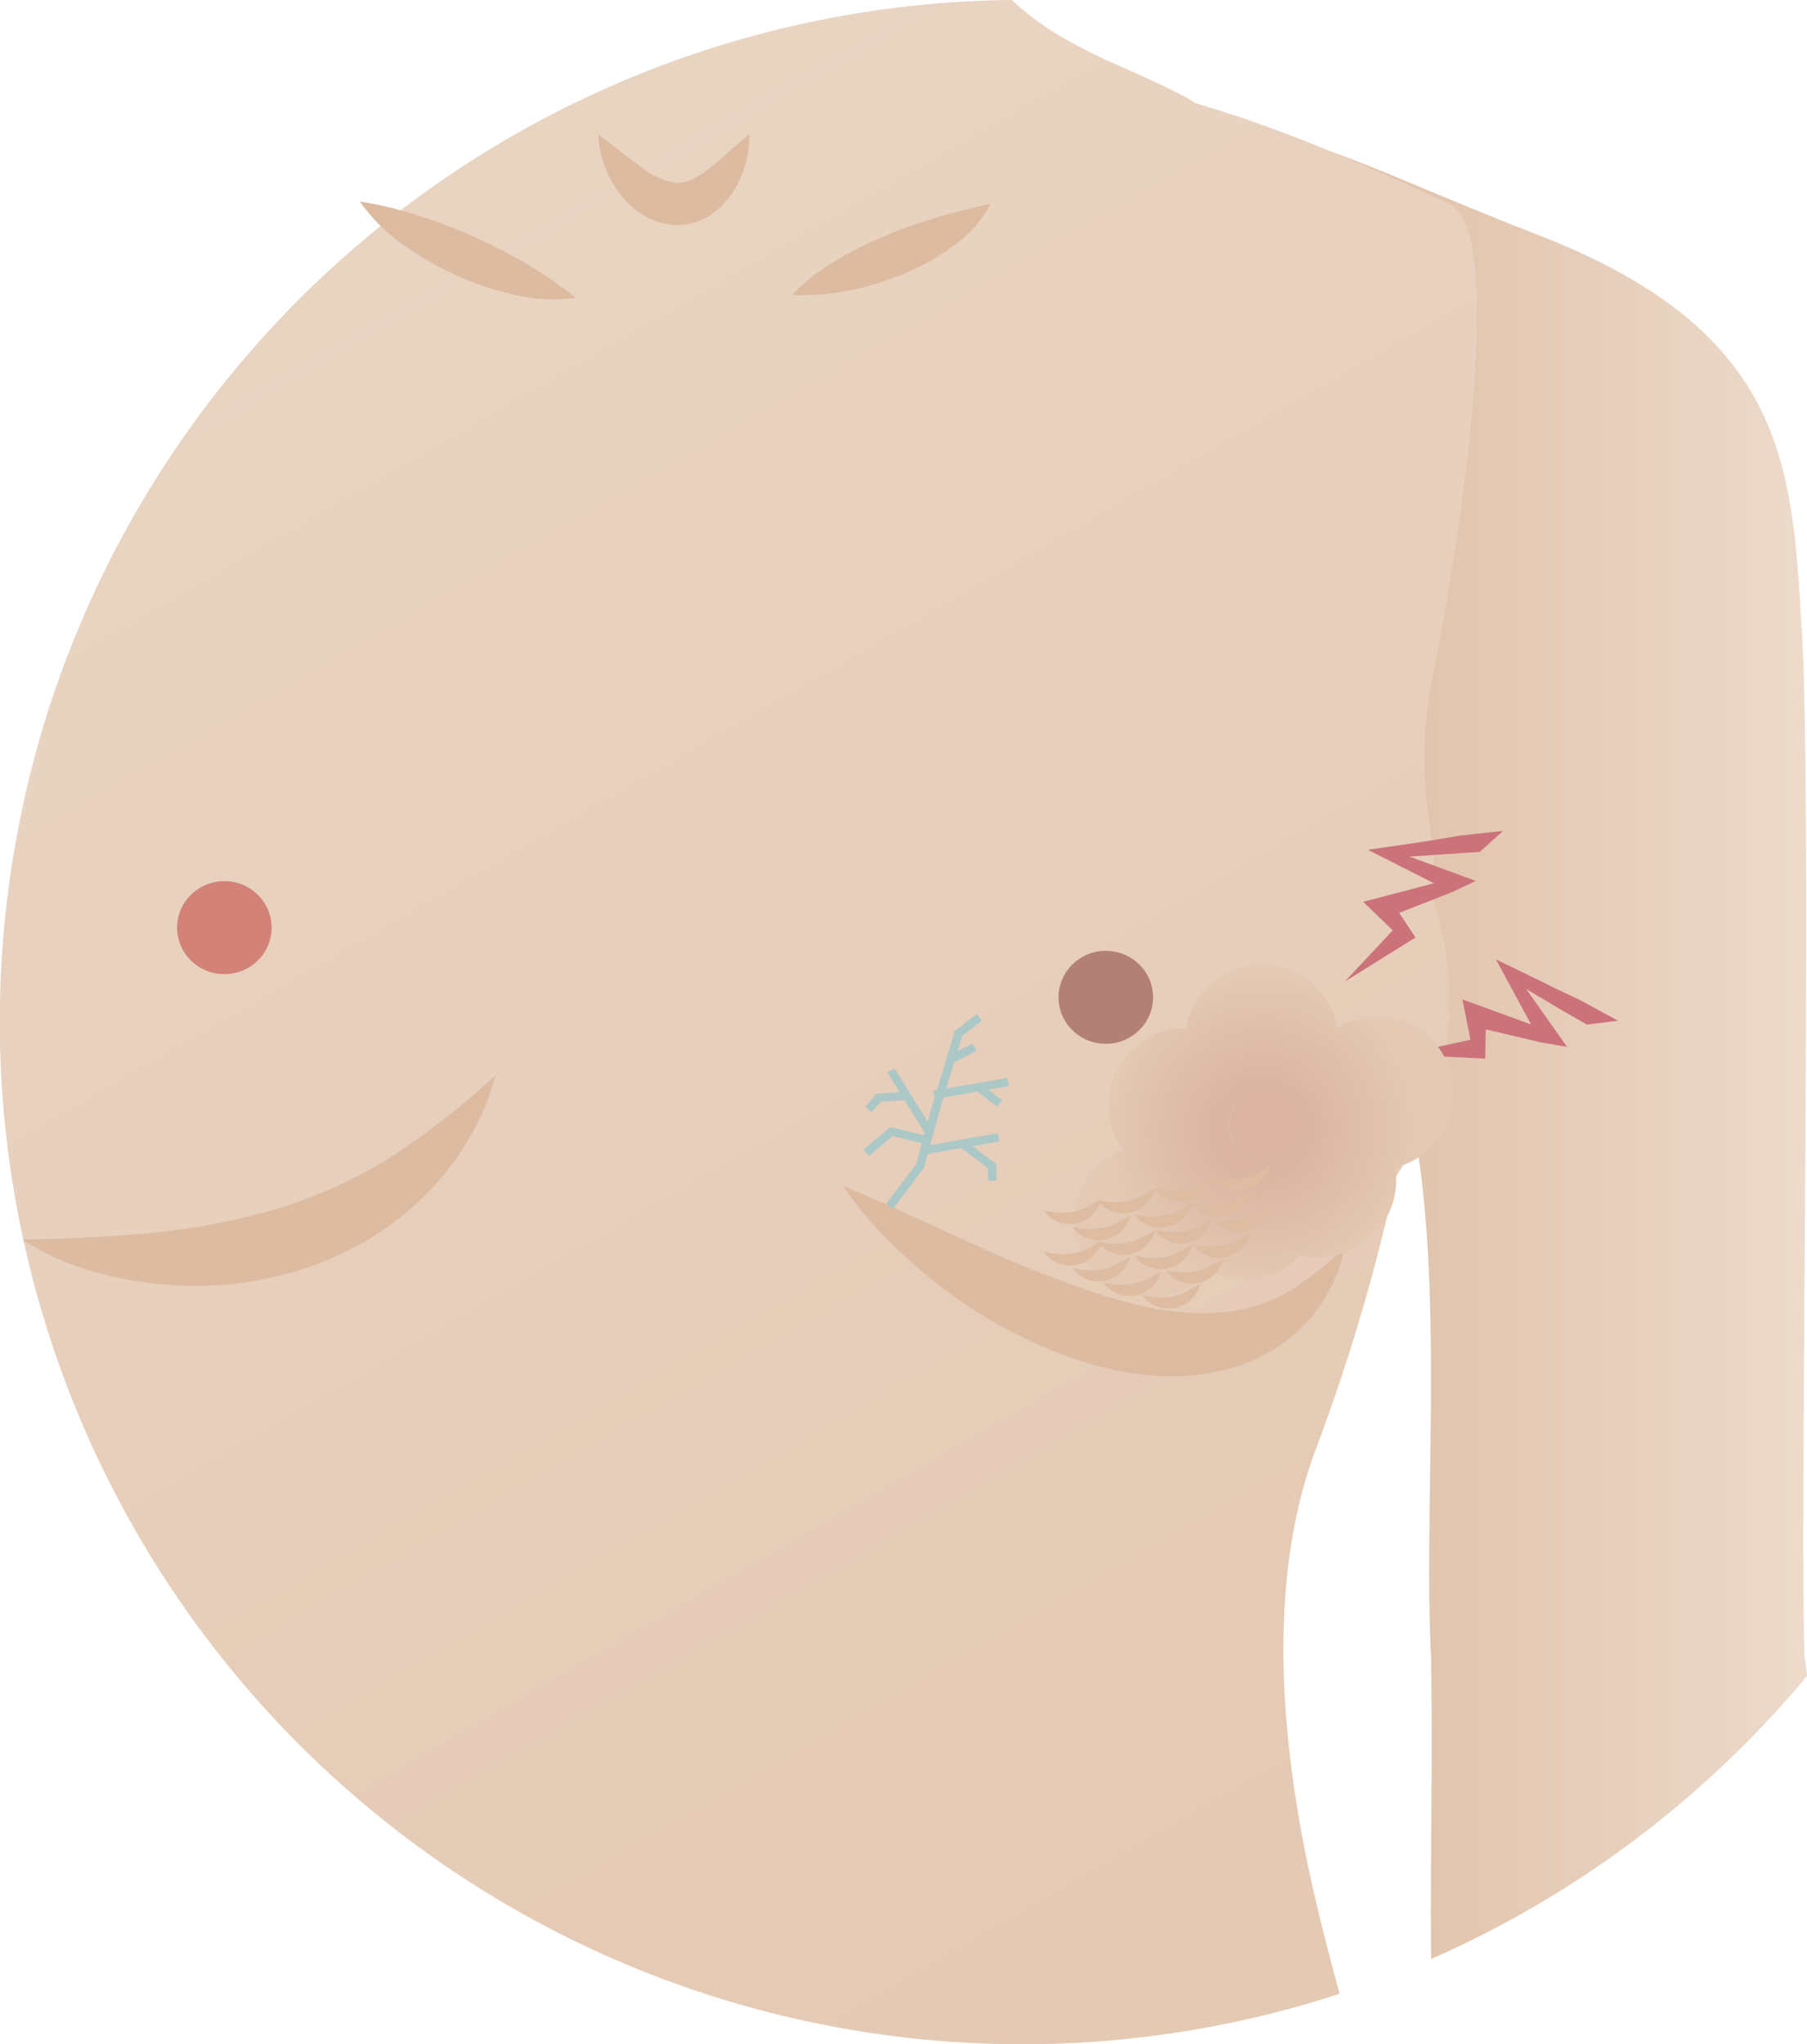 <svg xmlns="http://www.w3.org/2000/svg" xmlns:xlink="http://www.w3.org/1999/xlink" viewBox="0 0 253.45 286.63"><defs><linearGradient id="a6306a94-827c-4dd4-9712-0c9aaf422dc0" x1="114.73" y1="14.05" x2="115.41" y2="14.05" gradientTransform="matrix(-1, 0, 0, 1, 292.38, 0)" gradientUnits="userSpaceOnUse"><stop offset="0" stop-color="#ecdacb"/><stop offset="1" stop-color="#debca1"/></linearGradient><linearGradient id="b628aadd-3870-4698-9546-9a8309b1bbf6" x1="38.69" y1="147.96" x2="114.84" y2="147.96" xlink:href="#a6306a94-827c-4dd4-9712-0c9aaf422dc0"/><linearGradient id="a484a746-0382-41a6-9505-a2565b04fa00" x1="-63.79" y1="111.21" x2="12.36" y2="111.21" gradientTransform="matrix(1, 0, 0, 1, 0, 0)" xlink:href="#a6306a94-827c-4dd4-9712-0c9aaf422dc0"/><linearGradient id="aad4a28b-90e0-4528-8778-00e2cad2ca41" x1="-57.83" y1="4.23" x2="131.29" y2="331.8" gradientUnits="userSpaceOnUse"><stop offset="0" stop-color="#ecdacb"/><stop offset="0.29" stop-color="#ead6c5"/><stop offset="0.69" stop-color="#e4c9b3"/><stop offset="1" stop-color="#debca1"/></linearGradient><linearGradient id="b196e610-d21b-4885-84ce-4b5f4cc0c634" x1="38.69" y1="89.95" x2="114.84" y2="89.95" xlink:href="#a6306a94-827c-4dd4-9712-0c9aaf422dc0"/><linearGradient id="a8cadfe6-9262-4e75-a176-3750614319f6" x1="-87.11" y1="-222.35" x2="324.05" y2="489.8" xlink:href="#aad4a28b-90e0-4528-8778-00e2cad2ca41"/><radialGradient id="f0bade5c-50ff-4aa6-972d-68afddb0f6b0" cx="177.83" cy="147.76" r="19.05" gradientTransform="matrix(1.31, -0.01, -0.01, 1.31, -54.57, -33.36)" gradientUnits="userSpaceOnUse"><stop offset="0.25" stop-color="#dbb4a2"/><stop offset="0.9" stop-color="#e4cab4"/></radialGradient></defs><g id="b2867dd6-7e86-42ee-bfb3-767131b2f1df" data-name="Layer 2"><g id="b585dffa-f811-43ce-a365-f6d526a55124" data-name="Layer 16"><path d="M177.64,14c-.95.18-.85.16,0,0Z" style="fill:url(#a6306a94-827c-4dd4-9712-0c9aaf422dc0)"/><path d="M253.13,232.56c-.8-15.37,1.14-119.1-.43-144.53-1.39-22.6-2-41.56-37.09-55.14-12.05-4.67-22.45-9.37-28.93-11.64,5.08,2.09,10.58,4.53,16.59,7.37,8.76,4.14.09,54.48-2.19,65.33-3.25,15.44.54,23.51,0,29.9-.05.59-.1,1.38-.15,2.36a44.14,44.14,0,0,1-2.28,33.84c3.76,23.13,1,51.8,2.08,72.56.23,17.77-.16,29.6,0,42.07A143.92,143.92,0,0,0,253.45,235C253.36,234.15,253.26,233.32,253.13,232.56Z" style="fill:url(#b628aadd-3870-4698-9546-9a8309b1bbf6)"/><path d="M1.84,120.34c1.62-6.42,3-12.51,4.19-18.26A142,142,0,0,0,1.84,120.34Z" style="fill:url(#a484a746-0382-41a6-9505-a2565b04fa00)"/><path d="M1.84,120.34c1.62-6.42,3-12.51,4.19-18.26A142,142,0,0,0,1.84,120.34Z" style="fill:url(#aad4a28b-90e0-4528-8778-00e2cad2ca41)"/><path d="M200.93,126.21c0-1,.1-1.77.15-2.36.54-6.39-3.25-14.46,0-29.9,2.28-10.85,10.95-61.19,2.19-65.33-6-2.84-11.51-5.28-16.59-7.37-2.93-1-5.06-1.56-6.18-1.36-.05.23-12.94,37.22,15.43,128.31a87.43,87.43,0,0,1,2.72,11.85,44.14,44.14,0,0,0,2.28-33.84Z" style="fill:url(#b196e610-d21b-4885-84ce-4b5f4cc0c634)"/><path d="M201.08,123.85c.54-6.39-3.25-14.46,0-29.9,2.28-10.85,10.95-61.19,2.19-65.33-6-2.84-11.51-5.28-16.59-7.37a190.22,190.22,0,0,0-19.17-6.84,7.69,7.69,0,0,0-1.27-.82c-7.67-4-10.55-4.52-17.06-8.25A38.79,38.79,0,0,1,141.92,0,143.38,143.38,0,0,0,6,102.08c-1.19,5.75-2.57,11.84-4.19,18.26a144.91,144.91,0,0,0-1.84,23A143.42,143.42,0,0,0,187.89,279.56c-2.95-11.34-14-47.92-3.33-76.36a270,270,0,0,0,11.28-38.28,47,47,0,0,0,2.81-4.87,44.14,44.14,0,0,0,2.28-33.84C201,125.23,201,124.44,201.08,123.85Z" style="fill:url(#a8cadfe6-9262-4e75-a176-3750614319f6)"/><ellipse cx="31.47" cy="130.07" rx="6.63" ry="6.52" style="fill:#d38277"/><ellipse cx="155.1" cy="139.84" rx="6.63" ry="6.52" style="fill:#b38076"/><path d="M3.12,173.8c6.56-.12,12.71-.36,18.73-1a89.48,89.48,0,0,0,17.31-3.41c.7-.18,1.38-.42,2.06-.66s1.37-.46,2-.74,1.35-.5,2-.78,1.3-.6,2-.87a69.58,69.58,0,0,0,7.68-4.14,111.64,111.64,0,0,0,14.6-11.43,35,35,0,0,1-3.86,9.12,39.15,39.15,0,0,1-6.24,7.93l-1.87,1.74c-.64.57-1.34,1.06-2,1.6l-1,.78c-.35.25-.71.48-1.07.71-.72.46-1.43,1-2.18,1.38a45.75,45.75,0,0,1-9.41,4.11A49.78,49.78,0,0,1,21.8,180a51.24,51.24,0,0,1-9.71-2A36.14,36.14,0,0,1,3.12,173.8Z" style="fill:#ddbba0"/><path d="M118.22,166.25c6.53,2.71,12.58,5.65,18.66,8.35a158.58,158.58,0,0,0,18,7.08c6,1.85,12,3,17.65,2.18A22.77,22.77,0,0,0,180.9,181a44.64,44.64,0,0,0,7.78-6.23A23.43,23.43,0,0,1,184,184.6a22.48,22.48,0,0,1-9.49,6.64,29.74,29.74,0,0,1-11.5,1.71c-.94,0-1.9-.12-2.84-.22l-2.79-.41c-1.82-.39-3.64-.8-5.38-1.35a64.75,64.75,0,0,1-19-9.81,71.49,71.49,0,0,1-8-6.83A51.18,51.18,0,0,1,118.22,166.25Z" style="fill:#ddbba0"/><path d="M50.47,28.25a54.31,54.31,0,0,1,8.31,2,72.25,72.25,0,0,1,7.67,2.94,74,74,0,0,1,7.3,3.76,63.12,63.12,0,0,1,7,4.8,22.74,22.74,0,0,1-8.73-.46,41.77,41.77,0,0,1-8-2.69,42.49,42.49,0,0,1-7.34-4.21A24.53,24.53,0,0,1,50.47,28.25Z" style="fill:#ddbba0"/><path d="M111.13,41.35a27.34,27.34,0,0,1,6.33-4.94A54.85,54.85,0,0,1,124.3,33c2.32-1,4.68-1.77,7.07-2.5s4.82-1.33,7.59-1.92a17.48,17.48,0,0,1-5.48,6.08,33,33,0,0,1-6.92,3.82,40.44,40.44,0,0,1-7.45,2.24A31.59,31.59,0,0,1,111.13,41.35Z" style="fill:#ddbba0"/><path d="M83.91,18.85c2.25,1.64,4.15,3.24,6,4.55a10.41,10.41,0,0,0,4.93,2.25,3.85,3.85,0,0,1,.48,0,2.63,2.63,0,0,1,.49-.07,4.37,4.37,0,0,1,.52-.12,3.4,3.4,0,0,1,.56-.21,13.31,13.31,0,0,0,2.49-1.54c1.77-1.34,3.52-3.14,5.72-4.87a14.68,14.68,0,0,1-2.2,7.93,11.61,11.61,0,0,1-3.22,3.36,8.56,8.56,0,0,1-5.18,1.42,9.4,9.4,0,0,1-4.83-1.76,12.73,12.73,0,0,1-3.12-3.19A14.68,14.68,0,0,1,83.91,18.85Z" style="fill:#ddbba0"/><path d="M207.55,119.45l3.27-2.94-6,.65s-4.25.74-6.14,1l-6.81,1,9.25,4.69-9.92,2.6,4.15,4-6.72,7.18,9.91-6.18L196.25,128l7.41-2.91,3.34-1.57-9.31-3.41,5.44-.37Z" style="fill:#cb727b"/><path d="M222.59,143.67l4.35-.55-5.33-2.9s-3.91-1.82-5.61-2.7l-6.18-3,4.93,9.13-9.63-3.52,1.13,5.66-9.61,2.08,11.67.56.09-4.1,7.75,1.84,3.64.61-5.72-8.1,4.69,2.79Z" style="fill:#cb727b"/><polygon points="139.76 163.25 136.4 160.71 140.18 160.05 139.94 158.91 130.46 160.56 130.94 158.82 131.04 158.76 130.98 158.67 131.82 155.61 132.35 153.88 137.07 153.06 139.86 155.17 140.58 154.27 138.62 152.79 141.54 152.28 141.3 151.14 132.72 152.63 133.84 148.96 136.96 147.33 136.38 146.31 134.32 147.39 134.97 145.23 137.73 143.12 136.97 142.2 133.93 144.54 132.83 148.16 132.76 148.2 132.8 148.27 131.41 152.86 130.89 152.95 131.09 153.91 130.68 155.27 130.12 157.28 125.48 149.81 124.47 150.39 126.18 153.14 122.92 153.37 121.35 155.2 122.27 155.95 123.53 154.48 126.85 154.25 126.85 154.22 129.7 158.81 129.6 159.18 124.85 158.03 121.11 161.2 121.9 162.08 125.19 159.3 129.3 160.29 128.49 163.25 124.3 168.78 125.26 169.48 129.58 163.78 130.12 161.8 134.88 160.97 134.87 160.99 138.58 163.8 138.6 165.54 139.79 165.56 139.76 163.25" style="fill:#abc8c7"/><path d="M182.45,155.11l-.13.09.14,0S182.45,155.13,182.45,155.11Z" style="fill:none"/><path d="M201.41,146.42a10.76,10.76,0,0,0-13.89-2.21,10.45,10.45,0,0,0-2.27-5.14,10.79,10.79,0,0,0-18.9,5.1,10.77,10.77,0,0,0-8.88,17.09,11,11,0,0,0-2.77,1.62,10.72,10.72,0,1,0,13.69,16.5,9.38,9.38,0,0,0,1.17-1.19,10.89,10.89,0,0,0,11.9-1.31,11.28,11.28,0,0,0,.91-.92,10.81,10.81,0,0,0,13.31-12.25,10.78,10.78,0,0,0,5.73-17.29Zm-19,8.69s0,0,0,.06l-.14,0Zm-4.91,7.72a5.15,5.15,0,1,1,5.15-5.15A5.15,5.15,0,0,1,177.54,162.83Z" style="fill:url(#f0bade5c-50ff-4aa6-972d-68afddb0f6b0)"/><path d="M177.54,152.53a5.15,5.15,0,1,0,5.15,5.15A5.14,5.14,0,0,0,177.54,152.53Z" style="fill:#dbb4a2"/><path d="M146.41,169.73a10.53,10.53,0,0,0,4.24.18,7.75,7.75,0,0,0,1.87-.66c.33-.14.62-.36,1-.52a11,11,0,0,1,1-.61,5.93,5.93,0,0,1-.46,1.17,5.29,5.29,0,0,1-.78,1,4.48,4.48,0,0,1-2.31,1.25,4.54,4.54,0,0,1-2.61-.24A4.06,4.06,0,0,1,146.41,169.73Z" style="fill:#debca1"/><path d="M153.88,168.25a10.53,10.53,0,0,0,4.24.18,7.75,7.75,0,0,0,1.87-.66c.33-.14.62-.36,1-.52s.65-.42,1-.61a5.54,5.54,0,0,1-.45,1.17,5.29,5.29,0,0,1-.78,1,4.53,4.53,0,0,1-4.92,1A4.06,4.06,0,0,1,153.88,168.25Z" style="fill:#debca1"/><path d="M162,166.64a10.53,10.53,0,0,0,4.24.18,7.35,7.35,0,0,0,1.87-.66c.33-.13.62-.36,1-.52a11,11,0,0,1,1-.6,6.09,6.09,0,0,1-.46,1.16,5,5,0,0,1-.78,1,4.48,4.48,0,0,1-2.31,1.25,4.54,4.54,0,0,1-2.61-.24A4.06,4.06,0,0,1,162,166.64Z" style="fill:#debca1"/><path d="M170.11,165a10.68,10.68,0,0,0,4.24.17,7.48,7.48,0,0,0,1.87-.66c.32-.13.61-.36,1-.52a11,11,0,0,1,1-.6,5,5,0,0,1-.46,1.16,4.78,4.78,0,0,1-3.08,2.25,4.57,4.57,0,0,1-2.62-.24A4.06,4.06,0,0,1,170.11,165Z" style="fill:#debca1"/><path d="M167.23,168.64a10.7,10.7,0,0,0,4.24.18,7.38,7.38,0,0,0,1.87-.67c.33-.13.62-.35,1-.52s.65-.42,1-.6a5.76,5.76,0,0,1-.45,1.17,4.93,4.93,0,0,1-.78,1,4.52,4.52,0,0,1-2.31,1.25,4.4,4.4,0,0,1-2.62-.24A4.06,4.06,0,0,1,167.23,168.64Z" style="fill:#debca1"/><path d="M150.4,172a10.53,10.53,0,0,0,4.24.18,7.35,7.35,0,0,0,1.87-.66c.33-.13.62-.36,1-.52s.65-.42,1.05-.6a6.09,6.09,0,0,1-.46,1.16,5,5,0,0,1-.78,1,4.48,4.48,0,0,1-2.31,1.25,4.53,4.53,0,0,1-2.61-.24A4.06,4.06,0,0,1,150.4,172Z" style="fill:#debca1"/><path d="M159.12,170.25a10.5,10.5,0,0,0,4.24.17,7.48,7.48,0,0,0,1.87-.66c.32-.13.61-.35,1-.52a11,11,0,0,1,1-.6,5,5,0,0,1-.46,1.16,4.78,4.78,0,0,1-3.08,2.25,4.48,4.48,0,0,1-2.62-.24A4,4,0,0,1,159.12,170.25Z" style="fill:#debca1"/><path d="M146.46,175.55a10.64,10.64,0,0,0,4.23.17,7.35,7.35,0,0,0,1.87-.66c.33-.13.62-.36,1-.52a11,11,0,0,1,1-.6,5.5,5.5,0,0,1-.46,1.16,4.72,4.72,0,0,1-.78,1,4.44,4.44,0,0,1-2.31,1.25,4.54,4.54,0,0,1-2.61-.24A4,4,0,0,1,146.46,175.55Z" style="fill:#debca1"/><path d="M153.92,174.07a10.69,10.69,0,0,0,4.24.17,7.35,7.35,0,0,0,1.87-.66c.33-.13.62-.36,1-.52a11.22,11.22,0,0,1,1-.6,6.09,6.09,0,0,1-.46,1.16,4.72,4.72,0,0,1-.78,1,4.48,4.48,0,0,1-2.31,1.25,4.53,4.53,0,0,1-2.61-.24A4,4,0,0,1,153.92,174.07Z" style="fill:#debca1"/><path d="M162,172.46a10.46,10.46,0,0,0,4.23.17,7.21,7.21,0,0,0,1.87-.66c.33-.13.62-.35,1-.52a11,11,0,0,1,1-.6,5.5,5.5,0,0,1-.46,1.16,4.72,4.72,0,0,1-.78,1,4.53,4.53,0,0,1-4.92,1A4,4,0,0,1,162,172.46Z" style="fill:#debca1"/><path d="M170.15,170.85a10.7,10.7,0,0,0,4.24.18,7.52,7.52,0,0,0,1.87-.67c.32-.13.61-.35,1-.52a11,11,0,0,1,1-.6,5.76,5.76,0,0,1-.45,1.17,5,5,0,0,1-.79,1,4.52,4.52,0,0,1-4.92,1A4.06,4.06,0,0,1,170.15,170.85Z" style="fill:#debca1"/><path d="M167.27,174.45a10.7,10.7,0,0,0,4.24.18,7.38,7.38,0,0,0,1.87-.67c.33-.13.62-.35,1-.52s.65-.41,1-.6a5.54,5.54,0,0,1-.45,1.17,5.29,5.29,0,0,1-.78,1,4.5,4.5,0,0,1-2.31,1.24,4.37,4.37,0,0,1-2.61-.24A4,4,0,0,1,167.27,174.45Z" style="fill:#debca1"/><path d="M150.44,177.79a10.51,10.51,0,0,0,4.24.17,7.35,7.35,0,0,0,1.87-.66c.33-.13.62-.35,1-.52a11,11,0,0,1,1-.6,6.09,6.09,0,0,1-.46,1.16,4.72,4.72,0,0,1-.78,1,4.53,4.53,0,0,1-4.92,1A4,4,0,0,1,150.44,177.79Z" style="fill:#debca1"/><path d="M159.16,176.06a10.7,10.7,0,0,0,4.24.18,7.52,7.52,0,0,0,1.87-.67c.32-.13.61-.35,1-.52a11,11,0,0,1,1-.6,5.76,5.76,0,0,1-.45,1.17,5,5,0,0,1-.79,1,4.52,4.52,0,0,1-4.92,1A4.06,4.06,0,0,1,159.16,176.06Z" style="fill:#debca1"/><path d="M160.26,181.6a10.7,10.7,0,0,0,4.24.18,7.32,7.32,0,0,0,1.86-.67c.33-.13.62-.35,1-.52a11,11,0,0,1,1-.6,5.27,5.27,0,0,1-.46,1.17,4.93,4.93,0,0,1-.78,1,4.52,4.52,0,0,1-4.92,1A4,4,0,0,1,160.26,181.6Z" style="fill:#debca1"/><path d="M154.75,179.81A10.52,10.52,0,0,0,159,180a7.75,7.75,0,0,0,1.87-.66c.33-.14.62-.36,1-.53s.64-.41,1-.6a5.54,5.54,0,0,1-.45,1.17,5.29,5.29,0,0,1-.78,1,4.43,4.43,0,0,1-2.31,1.24,4.48,4.48,0,0,1-2.62-.23A4.08,4.08,0,0,1,154.75,179.81Z" style="fill:#debca1"/><path d="M163.46,178.08a10.53,10.53,0,0,0,4.24.18,7.75,7.75,0,0,0,1.87-.66c.33-.14.62-.36,1-.52s.65-.42,1.05-.61a5.93,5.93,0,0,1-.46,1.17,5.29,5.29,0,0,1-.78,1,4.48,4.48,0,0,1-2.31,1.25,4.53,4.53,0,0,1-2.61-.24A4.06,4.06,0,0,1,163.46,178.08Z" style="fill:#debca1"/></g></g></svg>